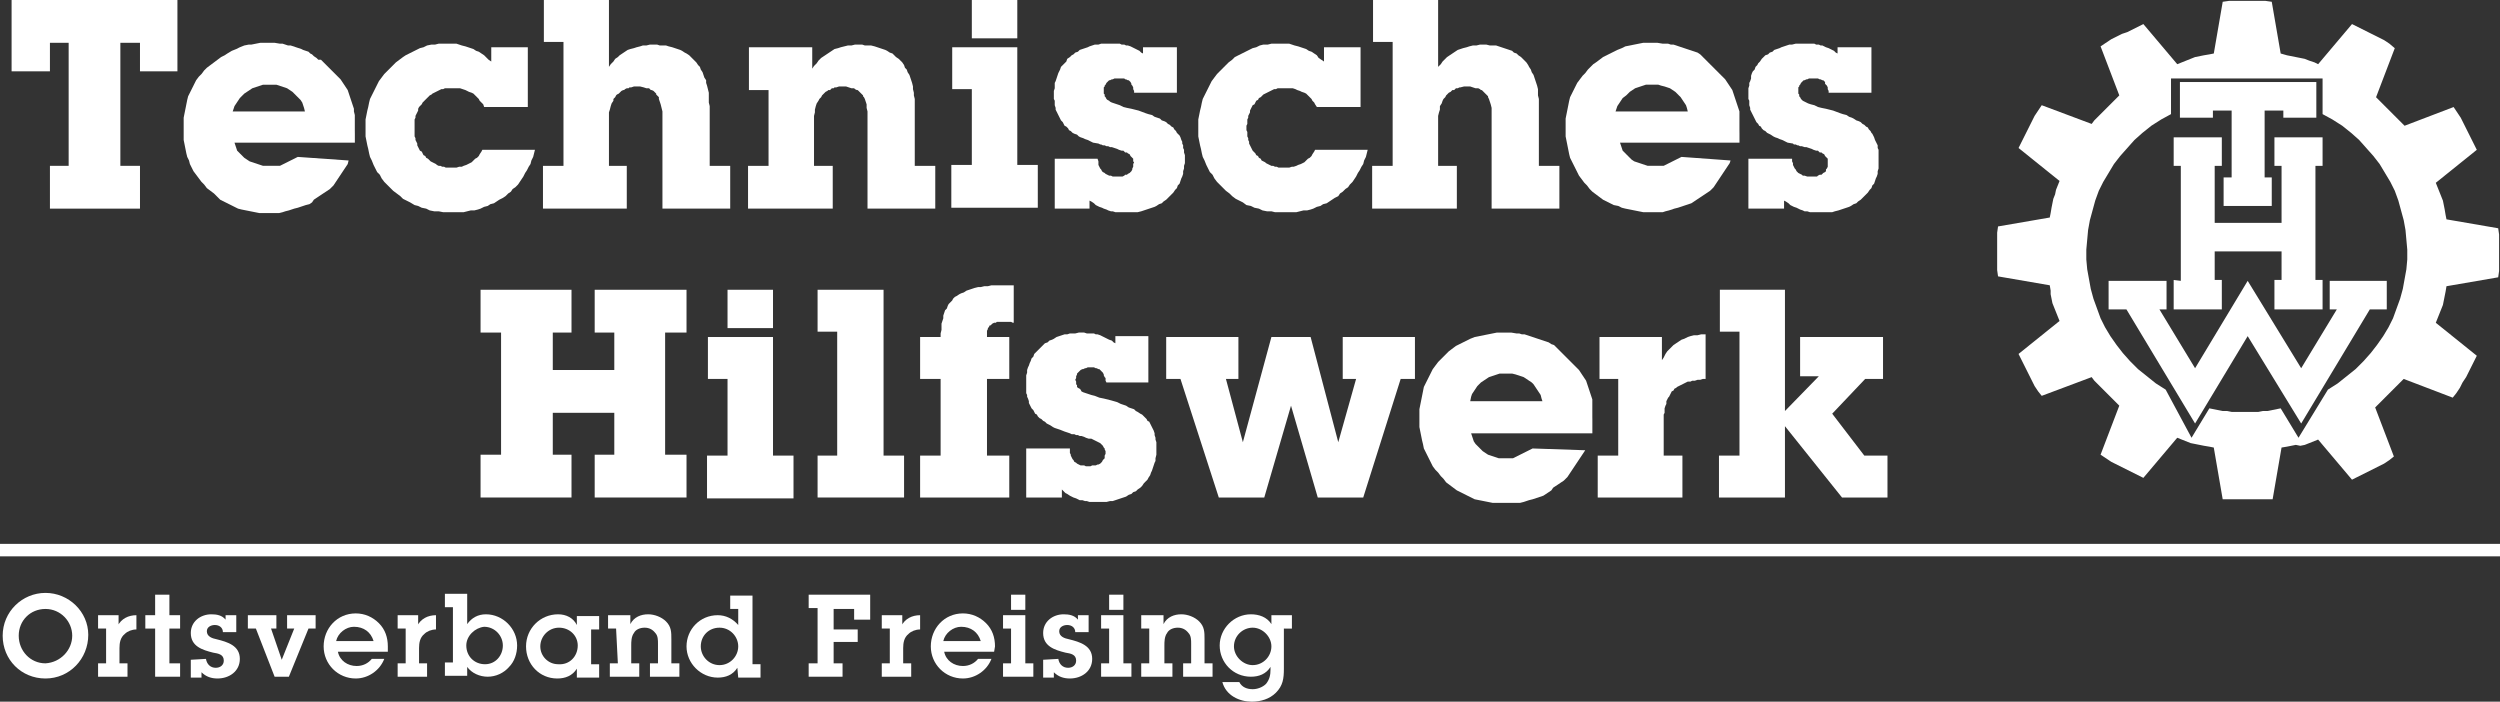 <?xml version="1.0" encoding="utf-8"?>
<!-- Generator: Adobe Illustrator 24.0.3, SVG Export Plug-In . SVG Version: 6.00 Build 0)  -->
<svg version="1.1" id="Ebene_1" xmlns="http://www.w3.org/2000/svg" xmlns:xlink="http://www.w3.org/1999/xlink" x="0px" y="0px"
	 viewBox="0 0 280.4 78.7" style="enable-background:new 0 0 280.4 78.7;" xml:space="preserve">
<rect x="0" y="0" width="280.4" height="78.7" fill="#333333" stroke="none"/>
<style type="text/css">
	.st0{fill:#fff;}
</style>
<polygon class="st0" points="56.2,51 56.2,37.3 53.9,37.3 53.9,32.5 64.1,32.5 64.1,37.3 62,37.3 62,41.5 68.9,41.5 68.9,37.3 
	66.7,37.3 66.7,32.5 77,32.5 77,37.3 74.6,37.3 74.6,51 77,51 77,55.8 66.7,55.8 66.7,51 68.9,51 68.9,46.3 62,46.3 62,51 64.1,51 
	64.1,55.8 53.9,55.8 53.9,51 "/>
<path class="st0" d="M81.6,51.1v-8.6h-2.2v-4.7h7.3v13.3H89v4.8h-9.7v-4.8H81.6z M81.6,32.5h5.1v4.3h-5.1V32.5z"/>
<polygon class="st0" points="93.9,51.1 93.9,37.2 91.7,37.2 91.7,32.5 99.1,32.5 99.1,51.1 101.4,51.1 101.4,55.8 91.7,55.8 
	91.7,51.1 "/>
<polygon class="st0" points="105.5,42.5 103.2,42.5 103.2,37.8 105.5,37.8 105.5,37.4 105.6,37 105.6,36.7 105.6,36.3 105.7,36 
	105.8,35.7 105.8,35.4 105.9,35.1 106,34.8 106.2,34.6 106.3,34.3 106.4,34.1 106.6,33.9 106.8,33.7 106.9,33.5 107.1,33.3 
	107.3,33.2 107.6,33 107.8,32.9 108.1,32.8 108.4,32.6 108.7,32.5 109,32.4 109.3,32.3 109.7,32.2 110,32.2 110.4,32.1 110.8,32.1 
	111.2,32 111.7,32 112.1,32 112.6,32 113.7,32 113.7,36.2 113.7,36.2 113.7,36.2 113.7,36.2 113.6,36.2 113.6,36.2 113.4,36.1 
	113.2,36.1 113.1,36.1 113,36.1 112.8,36.1 112.7,36.1 112.6,36.1 112.5,36.1 112.3,36.1 112.1,36.1 111.8,36.1 111.7,36.2 
	111.5,36.2 111.3,36.3 111.2,36.4 111.1,36.5 111,36.5 110.9,36.7 110.8,36.8 110.8,36.9 110.7,37.1 110.7,37.3 110.7,37.5 
	110.7,37.7 110.7,37.8 113.2,37.8 113.2,42.5 110.7,42.5 110.7,51.1 113.2,51.1 113.2,55.8 103.2,55.8 103.2,51.1 105.5,51.1 "/>
<polygon class="st0" points="115.1,50.3 120,50.3 120,50.5 120,50.8 120.1,51 120.1,51.1 120.2,51.3 120.3,51.5 120.4,51.6 
	120.5,51.8 120.7,51.9 120.8,52 121,52.1 121.2,52.2 121.4,52.2 121.6,52.2 121.8,52.3 122.1,52.3 122.3,52.3 122.5,52.2 
	122.7,52.2 122.9,52.2 123.1,52.1 123.2,52.1 123.4,52 123.5,51.9 123.6,51.8 123.7,51.6 123.8,51.5 123.9,51.4 123.9,51.2 
	123.9,51.1 124,50.9 124,50.7 124,50.6 123.9,50.4 123.9,50.3 123.8,50.2 123.7,50 123.6,49.9 123.5,49.8 123.4,49.7 123.2,49.6 
	123,49.5 122.8,49.4 122.6,49.3 122.4,49.2 122.1,49.2 121.8,49.1 121.6,49 121.3,48.9 121.1,48.9 120.9,48.8 120.7,48.8 
	120.5,48.7 120.3,48.7 120.2,48.7 120,48.6 119.4,48.4 118.9,48.2 118.6,48.1 118.3,48 118.1,47.9 117.8,47.7 117.6,47.6 
	117.4,47.5 117.2,47.3 117,47.2 116.8,47 116.6,46.9 116.4,46.7 116.3,46.5 116.1,46.4 116,46.2 115.9,46 115.7,45.8 115.6,45.6 
	115.5,45.4 115.4,45.2 115.4,45 115.3,44.7 115.2,44.5 115.2,44.3 115.1,44.1 115.1,43.8 115.1,43.5 115.1,43.3 115.1,43 
	115.1,42.7 115.1,42.4 115.1,42.1 115.2,41.8 115.2,41.5 115.3,41.2 115.4,41 115.5,40.7 115.6,40.5 115.7,40.2 115.9,40 116,39.7 
	116.2,39.5 116.4,39.3 116.6,39.1 116.8,38.9 117,38.7 117.2,38.5 117.5,38.4 117.7,38.2 118,38.1 118.2,38 118.5,37.8 118.8,37.7 
	119.1,37.6 119.4,37.5 119.7,37.5 120,37.4 120.3,37.4 120.6,37.4 121,37.3 121.3,37.3 121.6,37.3 121.9,37.4 122.1,37.4 
	122.4,37.4 122.7,37.4 122.9,37.5 123.1,37.5 123.4,37.6 123.6,37.7 123.8,37.8 124,37.9 124.2,38 124.4,38.1 124.7,38.2 
	124.9,38.4 125.1,38.5 125.1,37.7 128.8,37.7 128.8,42.9 124.1,42.9 124,42.7 124,42.4 123.9,42.3 123.8,42.1 123.8,42 123.7,41.8 
	123.6,41.7 123.5,41.6 123.4,41.5 123.3,41.4 123.2,41.4 123,41.3 122.9,41.3 122.7,41.2 122.6,41.2 122.4,41.2 122.2,41.2 
	122,41.2 121.8,41.3 121.7,41.3 121.5,41.4 121.4,41.4 121.2,41.5 121.1,41.6 121,41.7 120.9,41.8 120.8,41.9 120.8,42 120.7,42.2 
	120.7,42.3 120.7,42.4 120.6,42.6 120.7,42.8 120.7,42.9 120.7,43.1 120.8,43.2 120.8,43.4 120.9,43.5 121.1,43.6 121.2,43.7 
	121.3,43.9 121.5,44 121.8,44.1 122.1,44.2 122.4,44.3 122.8,44.4 123.3,44.6 123.8,44.7 124.6,44.9 125.3,45.1 125.7,45.3 
	126,45.4 126.3,45.5 126.6,45.7 126.9,45.8 127.2,45.9 127.4,46.1 127.6,46.2 127.9,46.4 128.1,46.5 128.3,46.7 128.4,46.8 
	128.6,47 128.7,47.2 128.9,47.3 129,47.5 129.1,47.7 129.2,47.9 129.3,48.1 129.4,48.3 129.5,48.6 129.5,48.8 129.6,49.1 
	129.6,49.3 129.7,49.6 129.7,49.8 129.7,50.1 129.7,50.4 129.7,50.7 129.7,51 129.6,51.4 129.6,51.7 129.5,51.9 129.4,52.2 
	129.3,52.5 129.2,52.8 129.1,53 129,53.3 128.8,53.6 128.7,53.8 128.5,54 128.3,54.2 128.1,54.5 127.9,54.7 127.6,54.9 127.4,55.1 
	127.1,55.2 126.9,55.4 126.6,55.5 126.3,55.7 126,55.8 125.7,55.9 125.4,56 125.1,56.1 124.8,56.2 124.5,56.2 124.1,56.3 
	123.8,56.3 123.4,56.3 123.1,56.3 122.8,56.3 122.5,56.3 122.2,56.3 121.9,56.2 121.7,56.2 121.4,56.1 121.1,56.1 120.9,56 
	120.7,55.9 120.4,55.8 120.2,55.7 120,55.6 119.7,55.4 119.5,55.3 119.3,55.1 119.1,54.9 119.1,55.8 115.1,55.8 "/>
<polygon class="st0" points="141.8,55.8 136.7,55.8 132.4,42.5 130.8,42.5 130.8,37.8 138.9,37.8 138.9,42.5 137.5,42.5 139.4,49.6 
	142.6,37.8 147,37.8 150.1,49.6 152.1,42.5 150.6,42.5 150.6,37.8 158.7,37.8 158.7,42.5 157.1,42.5 152.9,55.8 147.8,55.8 
	144.8,45.5 "/>
<path class="st0" d="M164.9,45h8.1l-0.1-0.3l-0.1-0.4l-0.2-0.3l-0.2-0.3l-0.2-0.3l-0.2-0.3l-0.2-0.2l-0.3-0.2l-0.3-0.2l-0.3-0.2
	l-0.3-0.1l-0.3-0.1l-0.3-0.1l-0.4-0.1l-0.4,0l-0.4,0l-0.3,0l-0.3,0l-0.3,0.1l-0.3,0.1l-0.3,0.1l-0.3,0.1l-0.3,0.2l-0.3,0.2l-0.3,0.2
	l-0.2,0.2l-0.2,0.2l-0.2,0.3l-0.2,0.3l-0.2,0.3l-0.1,0.3L164.9,45z M177.8,50.5l-0.2,0.3l-0.2,0.3l-0.2,0.3l-0.2,0.3l-0.2,0.3
	l-0.2,0.3l-0.2,0.3l-0.2,0.3l-0.2,0.3l-0.2,0.3l-0.2,0.2l-0.2,0.2l-0.3,0.2l-0.3,0.2l-0.3,0.2l-0.3,0.2L174,55l-0.3,0.2l-0.3,0.2
	l-0.3,0.2l-0.3,0.1l-0.3,0.1l-0.3,0.1l-0.3,0.1l-0.4,0.1l-0.3,0.1l-0.3,0.1l-0.4,0.1l-0.4,0l-0.4,0l-0.4,0h-0.4l-0.5,0l-0.5,0
	l-0.5,0l-0.5-0.1l-0.5-0.1l-0.5-0.1l-0.5-0.1l-0.4-0.2l-0.4-0.2l-0.4-0.2l-0.4-0.2l-0.4-0.2l-0.4-0.3l-0.4-0.3l-0.4-0.3l-0.3-0.4
	l-0.3-0.3l-0.3-0.4l-0.3-0.3l-0.3-0.4l-0.2-0.4l-0.2-0.4l-0.2-0.4l-0.2-0.4l-0.2-0.4l-0.1-0.5l-0.1-0.4l-0.1-0.5l-0.1-0.5l-0.1-0.5
	l0-0.5l0-0.5l0-0.5l0-0.5l0.1-0.5l0.1-0.5l0.1-0.5l0.1-0.5l0.1-0.5l0.2-0.4l0.2-0.4l0.2-0.4l0.2-0.4l0.2-0.4l0.3-0.4l0.3-0.4
	l0.3-0.3l0.3-0.3l0.3-0.3l0.3-0.3l0.4-0.3l0.4-0.3l0.4-0.2l0.4-0.2l0.4-0.2l0.4-0.2l0.5-0.2l0.5-0.1l0.5-0.1l0.5-0.1l0.5-0.1
	l0.5-0.1l0.5,0l0.5,0l0.6,0l0.6,0.1l0.3,0l0.3,0.1l0.3,0l0.3,0.1l0.3,0.1l0.3,0.1l0.3,0.1l0.3,0.1l0.3,0.1l0.3,0.1l0.3,0.1l0.3,0.1
	l0.3,0.2l0.3,0.1l0.2,0.2l0.2,0.2l0.2,0.2l0.2,0.2l0.2,0.2l0.2,0.2l0.2,0.2l0.2,0.2l0.2,0.2l0.2,0.2l0.2,0.2l0.2,0.2l0.2,0.2
	l0.2,0.2l0.2,0.3l0.2,0.3l0.2,0.3l0.2,0.3l0.1,0.3l0.1,0.3l0.1,0.3l0.1,0.3l0.1,0.3l0.1,0.3l0.1,0.3l0,0.4l0,0.3l0,0.4l0,0.4v0.4
	v0.1V47v0.1v0.1l0,0.1v0.1v0.1l0,0.1l0,0.1V48l0,0.1l0,0.1l0,0.1l0,0.1l0,0.1l0,0.1H165l0.1,0.3l0.1,0.3l0.1,0.3l0.2,0.3l0.2,0.2
	l0.2,0.2l0.2,0.2l0.2,0.2l0.3,0.2l0.3,0.2l0.3,0.1l0.3,0.1l0.3,0.1l0.3,0.1l0.3,0h0.3h0.2h0.2l0.2,0l0.2,0l0.2,0l0.2-0.1l0.2-0.1
	l0.2-0.1l0.2-0.1l0.2-0.1l0.2-0.1l0.2-0.1l0.2-0.1l0.2-0.1l0.2-0.1l0.2-0.1L177.8,50.5L177.8,50.5z"/>
<polygon class="st0" points="181.5,51.1 181.5,42.5 179.4,42.5 179.4,37.8 186.4,37.8 186.4,40.4 186.6,40.1 186.8,39.7 187,39.4 
	187.2,39.2 187.5,38.9 187.7,38.7 188,38.5 188.3,38.3 188.6,38.1 188.9,38 189.3,37.8 189.6,37.7 190,37.6 190.4,37.6 190.8,37.5 
	191.3,37.5 191.3,42.5 191,42.5 190.7,42.6 190.4,42.6 190.1,42.7 189.8,42.7 189.6,42.8 189.3,42.8 189.1,42.9 188.9,43 
	188.7,43.1 188.5,43.2 188.3,43.3 188.1,43.4 188,43.5 187.8,43.6 187.7,43.8 187.5,43.9 187.4,44.1 187.3,44.3 187.2,44.5 
	187.1,44.6 187,44.8 186.9,45 186.9,45.3 186.8,45.5 186.7,45.8 186.7,46 186.7,46.3 186.6,46.5 186.6,46.8 186.6,47.1 186.6,47.4 
	186.6,51.1 188.7,51.1 188.7,55.8 179.2,55.8 179.2,51.1 "/>
<polygon class="st0" points="195.1,51.1 195.1,37.2 192.9,37.2 192.9,32.5 200.2,32.5 200.2,46.1 204,42.2 201.9,42.2 201.9,37.8 
	211.2,37.8 211.2,42.5 209.2,42.5 205.5,46.4 209.1,51.1 211.7,51.1 211.7,55.8 206.6,55.8 200.2,47.8 200.2,55.8 192.8,55.8 
	192.8,51.1 "/>
<polygon class="st0" points="1.3,0 1.3,8 5.6,8 5.6,4.8 7.7,4.8 7.7,18.6 5.6,18.6 5.6,23.4 15.7,23.4 15.7,18.6 13.5,18.6 
	13.5,4.8 15.7,4.8 15.7,8 19.9,8 19.9,0 "/>
<path class="st0" d="M26.1,12.5h8.1l-0.1-0.4L34,11.8l-0.1-0.3l-0.2-0.3L33.5,11l-0.2-0.2L33,10.5l-0.2-0.2l-0.3-0.2l-0.3-0.2
	l-0.3-0.1l-0.3-0.1l-0.3-0.1l-0.3-0.1l-0.4,0l-0.4,0l-0.4,0l-0.3,0l-0.3,0.1l-0.3,0.1l-0.3,0.1l-0.3,0.1l-0.3,0.2l-0.3,0.2l-0.3,0.2
	l-0.2,0.2L26.9,11l-0.2,0.3l-0.2,0.3l-0.2,0.3l-0.1,0.3L26.1,12.5z M39.1,18L39,18.4l-0.2,0.3L38.6,19l-0.2,0.3l-0.2,0.3l-0.2,0.3
	l-0.2,0.3l-0.2,0.3l-0.2,0.3L37.2,21l-0.2,0.2l-0.3,0.2l-0.3,0.2l-0.3,0.2l-0.3,0.2l-0.3,0.2l-0.3,0.2L35,22.7l-0.3,0.2L34.3,23
	L34,23.1l-0.3,0.1l-0.3,0.1L33,23.4l-0.3,0.1l-0.3,0.1L32,23.7l-0.3,0.1l-0.4,0.1l-0.4,0l-0.4,0l-0.4,0l-0.5,0l-0.5,0l-0.5-0.1
	l-0.5-0.1l-0.5-0.1l-0.5-0.1l-0.4-0.1l-0.4-0.2L25.9,23l-0.4-0.2l-0.4-0.2l-0.4-0.2L24.3,22L24,21.7l-0.4-0.3l-0.4-0.3l-0.3-0.4
	l-0.3-0.3L22.3,20L22,19.6l-0.3-0.4l-0.2-0.4l-0.2-0.4L21.2,18L21,17.6l-0.1-0.4l-0.1-0.5l-0.1-0.5l-0.1-0.5l0-0.5l0-0.5v-0.5v-0.5
	l0-0.5l0.1-0.5l0.1-0.5l0.1-0.5l0.1-0.5l0.1-0.4l0.2-0.4l0.2-0.4l0.2-0.4l0.2-0.4L22,9l0.3-0.4l0.3-0.3l0.3-0.4l0.3-0.3l0.4-0.3
	L24,7l0.4-0.3l0.4-0.3l0.4-0.2L25.5,6L26,5.7l0.5-0.2l0.4-0.2l0.5-0.2l0.5-0.1L28.2,5l0.5-0.1l0.5-0.1l0.5,0l0.5,0l0.6,0l0.6,0.1
	l0.3,0L32,5l0.3,0.1l0.3,0l0.3,0.1l0.3,0.1l0.3,0.1l0.3,0.1L34,5.6l0.3,0.1l0.3,0.1L34.8,6L35,6.1l0.2,0.2l0.3,0.2l0.2,0.2L36,6.7
	l0.2,0.2l0.2,0.2l0.2,0.2l0.2,0.2l0.2,0.2l0.2,0.2l0.2,0.2l0.2,0.2l0.2,0.2l0.2,0.2l0.2,0.2l0.2,0.3l0.2,0.3l0.2,0.3l0.2,0.3
	l0.1,0.3l0.1,0.3l0.1,0.3l0.1,0.3l0.1,0.3l0.1,0.3l0.1,0.3l0,0.3l0.1,0.4l0,0.4l0,0.4l0,0.4v0.1v0.1l0,0.1v0.1v0.1V15l0,0.1v0.1
	l0,0.1l0,0.1l0,0.1v0.1l0,0.1l0,0.1l0,0.1l0,0.1H26.3l0.1,0.3l0.1,0.3l0.1,0.3l0.2,0.2l0.2,0.2l0.2,0.2l0.2,0.2l0.3,0.2l0.3,0.2
	l0.3,0.1l0.3,0.1l0.3,0.1l0.3,0.1l0.3,0.1l0.4,0l0.3,0h0.2l0.2,0l0.2,0l0.2,0l0.2,0l0.2,0l0.2-0.1l0.2-0.1l0.2-0.1l0.2-0.1l0.2-0.1
	l0.2-0.1l0.2-0.1l0.2-0.1l0.2-0.1l0.2-0.1L39.1,18L39.1,18z"/>
<polygon class="st0" points="60,16.8 59.9,17.2 59.8,17.6 59.6,18 59.5,18.4 59.3,18.7 59.1,19.1 58.9,19.4 58.7,19.8 58.5,20.1 
	58.3,20.4 58.1,20.7 57.8,21 57.5,21.2 57.3,21.5 57,21.7 56.7,22 56.4,22.2 56,22.4 55.7,22.6 55.4,22.8 55,22.9 54.7,23.1 
	54.3,23.2 53.9,23.4 53.6,23.5 53.2,23.6 52.8,23.6 52.4,23.7 52,23.8 51.5,23.8 51.1,23.8 50.7,23.8 50.2,23.8 49.7,23.8 
	49.2,23.7 48.7,23.7 48.2,23.6 47.8,23.4 47.3,23.3 46.9,23.1 46.5,23 46,22.7 45.6,22.5 45.2,22.3 44.9,22 44.5,21.7 44.1,21.4 
	43.8,21.1 43.4,20.7 43.1,20.4 42.8,20 42.6,19.6 42.3,19.3 42.1,18.9 41.9,18.5 41.7,18 41.5,17.6 41.4,17.2 41.3,16.7 41.2,16.3 
	41.1,15.8 41,15.3 41,14.8 41,14.3 41,13.9 41,13.4 41.1,12.9 41.2,12.4 41.3,12 41.4,11.5 41.5,11.1 41.7,10.7 41.9,10.3 42.1,9.9 
	42.3,9.5 42.5,9.1 42.8,8.7 43.1,8.3 43.4,8 43.8,7.6 44.1,7.3 44.4,7 44.8,6.7 45.2,6.4 45.5,6.2 45.9,6 46.3,5.8 46.7,5.6 
	47.1,5.4 47.5,5.3 47.9,5.1 48.4,5 48.8,5 49.2,4.9 49.7,4.9 50.1,4.9 50.5,4.9 50.8,4.9 51.2,4.9 51.5,5 51.8,5.1 52.2,5.2 
	52.5,5.3 52.8,5.4 53.1,5.5 53.4,5.7 53.7,5.8 54,6 54.3,6.2 54.6,6.5 54.8,6.7 55.1,6.9 55.1,5.3 59.2,5.3 59.2,12 54.3,12 
	54.2,11.7 54,11.5 53.8,11.3 53.7,11.1 53.5,10.9 53.3,10.7 53.1,10.5 52.9,10.4 52.6,10.3 52.4,10.2 52.2,10.1 51.9,10 51.6,9.9 
	51.4,9.9 51.1,9.9 50.8,9.9 50.6,9.9 50.3,9.9 50.1,9.9 49.9,9.9 49.7,10 49.5,10 49.3,10.1 49.1,10.2 48.9,10.3 48.7,10.4 
	48.5,10.5 48.4,10.6 48.2,10.7 48,10.9 47.9,11 47.7,11.2 47.6,11.3 47.4,11.5 47.3,11.7 47.2,11.8 47,12 46.9,12.2 46.9,12.4 
	46.8,12.6 46.7,12.8 46.6,13 46.6,13.2 46.5,13.4 46.5,13.7 46.5,13.9 46.5,14.1 46.5,14.3 46.5,14.6 46.5,14.8 46.5,15 46.5,15.3 
	46.6,15.5 46.6,15.7 46.7,15.9 46.8,16.1 46.8,16.3 46.9,16.5 47,16.7 47.1,16.9 47.3,17 47.4,17.2 47.5,17.4 47.7,17.5 47.8,17.7 
	48,17.8 48.2,18 48.3,18.1 48.5,18.2 48.7,18.3 48.9,18.4 49,18.5 49.2,18.6 49.4,18.6 49.6,18.7 49.8,18.7 50,18.8 50.3,18.8 
	50.5,18.8 50.7,18.8 51,18.8 51.2,18.8 51.5,18.7 51.8,18.7 52,18.6 52.3,18.5 52.5,18.4 52.7,18.3 52.9,18.2 53.1,18 53.3,17.8 
	53.5,17.7 53.7,17.5 53.8,17.3 54,17 54.1,16.8 "/>
<polygon class="st0" points="61,0 61,4.7 63.2,4.7 63.2,18.6 60.9,18.6 60.9,23.4 70.3,23.4 70.3,18.6 68.3,18.6 68.3,13.5 68.3,13 
	68.3,12.6 68.4,12.3 68.5,11.9 68.6,11.6 68.8,11.3 68.8,11.1 68.9,11 69,10.9 69.1,10.7 69.2,10.6 69.4,10.5 69.5,10.4 69.6,10.3 
	69.7,10.2 69.9,10.1 70,10.1 70.1,10 70.3,9.9 70.5,9.9 70.6,9.8 70.8,9.8 71.1,9.7 71.5,9.7 71.8,9.7 72.2,9.8 72.5,9.9 72.8,9.9 
	72.9,10 73,10.1 73.1,10.1 73.3,10.2 73.4,10.3 73.5,10.4 73.6,10.5 73.6,10.6 73.7,10.7 73.8,10.8 73.9,10.9 73.9,11.1 74,11.4 
	74.1,11.7 74.2,12.1 74.3,12.5 74.3,13 74.3,13.5 74.3,23.4 81.9,23.4 81.9,18.6 79.6,18.6 79.6,11.9 79.5,11.5 79.5,11.1 
	79.5,10.7 79.5,10.4 79.4,10 79.3,9.6 79.2,9.3 79.2,9 79,8.7 78.9,8.4 78.8,8.1 78.6,7.8 78.5,7.5 78.3,7.3 78.1,7 77.9,6.8 
	77.7,6.6 77.5,6.4 77.3,6.2 77,6 76.8,5.9 76.5,5.7 76.3,5.6 76,5.5 75.7,5.4 75.4,5.3 75,5.2 74.7,5.1 74.4,5.1 74,5.1 73.7,5 
	73.3,5 72.9,5 72.5,5.1 72.1,5.1 71.8,5.2 71.4,5.3 71.1,5.4 70.7,5.5 70.4,5.6 70.1,5.8 69.8,6 69.5,6.2 69.3,6.4 69,6.6 68.8,6.9 
	68.5,7.2 68.3,7.5 68.3,0 "/>
<polygon class="st0" points="86.2,18.6 86.2,10.1 84,10.1 84,5.3 91.1,5.3 91.1,7.7 91.3,7.4 91.6,7.1 91.8,6.8 92.1,6.5 92.4,6.3 
	92.7,6.1 93,5.9 93.3,5.7 93.6,5.5 94,5.4 94.3,5.3 94.7,5.2 95.1,5.1 95.5,5.1 95.9,5 96.3,5 96.7,5 97,5.1 97.4,5.1 97.7,5.1 
	98.1,5.2 98.4,5.3 98.7,5.4 99,5.5 99.3,5.6 99.5,5.7 99.8,5.9 100.1,6 100.3,6.2 100.5,6.4 100.8,6.6 101,6.8 101.2,7 101.4,7.3 
	101.5,7.6 101.7,7.8 101.8,8.1 102,8.4 102.1,8.7 102.2,9 102.3,9.3 102.4,9.7 102.4,10 102.5,10.4 102.5,10.7 102.6,11.1 
	102.6,11.5 102.6,11.9 102.6,18.6 104.9,18.6 104.9,23.4 97.3,23.4 97.3,13.5 97.3,13 97.3,12.5 97.2,12.1 97.2,11.7 97.1,11.4 
	97,11.1 96.9,10.9 96.8,10.8 96.8,10.7 96.7,10.6 96.6,10.5 96.5,10.4 96.4,10.3 96.3,10.2 96.2,10.1 96.1,10.1 95.9,10 95.8,9.9 
	95.5,9.9 95.2,9.8 94.9,9.7 94.5,9.7 94.1,9.7 93.8,9.8 93.6,9.8 93.5,9.9 93.3,9.9 93.2,10 93.1,10.1 92.9,10.1 92.8,10.2 
	92.6,10.3 92.5,10.4 92.4,10.5 92.3,10.6 92.2,10.7 92.1,10.9 92,11 91.9,11.1 91.8,11.3 91.6,11.6 91.5,11.9 91.4,12.3 91.4,12.6 
	91.3,13 91.3,13.5 91.3,18.6 93.4,18.6 93.4,23.4 83.9,23.4 83.9,18.6 "/>
<path class="st0" d="M106.8,5.3v4.7h2.2v8.5v0h-2.3v4.8h9.7v-4.8h-2.3V5.3H106.8z M109,4.3h5.1V0H109V4.3z"/>
<polygon class="st0" points="118.3,17.8 123.1,17.8 123.2,18.1 123.2,18.3 123.2,18.5 123.3,18.7 123.4,18.9 123.5,19 123.6,19.2 
	123.7,19.3 123.9,19.4 124,19.5 124.2,19.6 124.4,19.7 124.6,19.7 124.8,19.8 125,19.8 125.2,19.8 125.5,19.8 125.7,19.8 
	125.9,19.8 126.1,19.7 126.2,19.6 126.4,19.6 126.5,19.5 126.7,19.4 126.8,19.3 126.9,19.2 127,19 127,18.9 127.1,18.7 127.1,18.6 
	127.1,18.4 127.2,18.2 127.1,18.1 127.1,18 127.1,17.8 127,17.7 126.9,17.6 126.8,17.5 126.7,17.3 126.5,17.2 126.4,17.1 
	126.2,17.1 126,16.9 125.8,16.9 125.5,16.8 125.3,16.7 125,16.6 124.7,16.5 124.5,16.5 124.3,16.4 124.1,16.4 123.9,16.3 
	123.7,16.3 123.5,16.2 123.4,16.2 123.2,16.1 122.6,16 122,15.7 121.7,15.6 121.5,15.5 121.2,15.4 121,15.3 120.8,15.1 120.5,15 
	120.3,14.9 120.1,14.7 119.9,14.6 119.8,14.4 119.6,14.2 119.4,14.1 119.3,13.9 119.2,13.7 119,13.5 118.9,13.3 118.8,13.1 
	118.7,12.9 118.6,12.7 118.5,12.5 118.4,12.3 118.4,12.1 118.3,11.8 118.3,11.6 118.3,11.3 118.2,11.1 118.2,10.8 118.2,10.5 
	118.2,10.2 118.3,9.9 118.3,9.6 118.3,9.3 118.4,9.1 118.5,8.8 118.6,8.5 118.7,8.2 118.8,8 118.9,7.8 119,7.5 119.2,7.3 119.4,7.1 
	119.6,6.9 119.7,6.6 120,6.4 120.2,6.2 120.4,6.1 120.6,5.9 120.9,5.8 121.1,5.6 121.4,5.5 121.7,5.4 122,5.3 122.2,5.2 122.5,5.1 
	122.8,5 123.2,5 123.5,4.9 123.8,4.9 124.2,4.9 124.5,4.9 124.8,4.9 125.1,4.9 125.3,4.9 125.6,4.9 125.8,5 126.1,5 126.3,5.1 
	126.5,5.1 126.8,5.2 127,5.3 127.2,5.4 127.4,5.5 127.6,5.6 127.8,5.7 128,5.9 128.2,6 128.2,5.3 132,5.3 132,10.4 127.2,10.4 
	127.2,10.2 127.1,10 127.1,9.8 127,9.6 126.9,9.5 126.9,9.4 126.8,9.2 126.7,9.1 126.6,9 126.5,9 126.3,8.9 126.2,8.9 126.1,8.8 
	125.9,8.8 125.7,8.8 125.5,8.8 125.4,8.8 125.2,8.8 125,8.8 124.8,8.9 124.7,8.9 124.5,9 124.4,9 124.3,9.1 124.2,9.2 124.1,9.3 
	124,9.5 123.9,9.6 123.9,9.7 123.8,9.8 123.8,10 123.8,10.1 123.8,10.3 123.8,10.5 123.9,10.6 123.9,10.8 124,10.9 124.1,11.1 
	124.2,11.2 124.4,11.3 124.5,11.4 124.7,11.5 125,11.6 125.3,11.7 125.6,11.8 126,12 126.4,12.1 126.9,12.2 127.7,12.4 128.5,12.7 
	128.8,12.8 129.2,12.9 129.5,13.1 129.8,13.2 130.1,13.3 130.3,13.5 130.6,13.6 130.8,13.7 131,13.9 131.2,14 131.4,14.2 
	131.6,14.3 131.7,14.5 131.9,14.7 132,14.9 132.1,15 132.3,15.2 132.4,15.4 132.5,15.7 132.6,15.9 132.6,16.1 132.7,16.3 
	132.7,16.6 132.8,16.8 132.8,17.1 132.9,17.4 132.9,17.6 132.9,17.9 132.9,18.3 132.8,18.6 132.8,18.9 132.7,19.2 132.7,19.5 
	132.6,19.8 132.5,20 132.4,20.3 132.3,20.6 132.1,20.8 132,21.1 131.8,21.3 131.6,21.6 131.4,21.8 131.2,22 131,22.2 130.8,22.4 
	130.5,22.6 130.3,22.8 130,22.9 129.7,23.1 129.5,23.2 129.2,23.3 128.9,23.4 128.6,23.5 128.3,23.6 128,23.7 127.6,23.8 
	127.3,23.8 126.9,23.8 126.6,23.8 126.2,23.8 125.9,23.8 125.7,23.8 125.4,23.8 125.1,23.8 124.8,23.7 124.6,23.7 124.3,23.6 
	124.1,23.5 123.8,23.4 123.6,23.3 123.3,23.2 123.1,23.1 122.9,23 122.7,22.8 122.4,22.6 122.2,22.5 122.2,23.4 118.3,23.4 "/>
<polygon class="st0" points="153.4,16.8 153.3,17.2 153.2,17.6 153,18 152.9,18.4 152.7,18.7 152.5,19.1 152.3,19.4 152.1,19.8 
	151.9,20.1 151.7,20.4 151.4,20.7 151.2,21 150.9,21.2 150.6,21.5 150.3,21.7 150.1,22 149.7,22.2 149.4,22.4 149.1,22.6 
	148.8,22.8 148.4,22.9 148.1,23.1 147.7,23.2 147.3,23.4 147,23.5 146.6,23.6 146.2,23.6 145.8,23.7 145.4,23.8 144.9,23.8 
	144.5,23.8 144.1,23.8 143.6,23.8 143,23.8 142.6,23.7 142.1,23.7 141.6,23.6 141.2,23.4 140.7,23.3 140.3,23.1 139.8,23 
	139.4,22.7 139,22.5 138.6,22.3 138.2,22 137.9,21.7 137.5,21.4 137.2,21.1 136.8,20.7 136.5,20.4 136.2,20 136,19.6 135.7,19.3 
	135.5,18.9 135.3,18.5 135.1,18 134.9,17.6 134.8,17.2 134.7,16.7 134.6,16.3 134.5,15.8 134.4,15.3 134.4,14.8 134.4,14.3 
	134.4,13.9 134.4,13.4 134.5,12.9 134.6,12.4 134.7,12 134.8,11.5 134.9,11.1 135.1,10.7 135.3,10.3 135.5,9.9 135.7,9.5 135.9,9.1 
	136.2,8.7 136.5,8.3 136.8,8 137.2,7.6 137.5,7.3 137.8,7 138.2,6.7 138.5,6.4 138.9,6.2 139.3,6 139.7,5.8 140.1,5.6 140.5,5.4 
	140.9,5.3 141.3,5.1 141.7,5 142.2,5 142.6,4.9 143,4.9 143.5,4.9 143.9,4.9 144.2,4.9 144.6,4.9 144.9,5 145.2,5.1 145.6,5.2 
	145.9,5.3 146.2,5.4 146.5,5.5 146.8,5.7 147.1,5.8 147.4,6 147.7,6.2 147.9,6.5 148.2,6.7 148.5,6.9 148.5,5.3 152.6,5.3 152.6,12 
	147.7,12 147.5,11.7 147.4,11.5 147.2,11.3 147.1,11.1 146.9,10.9 146.7,10.7 146.5,10.5 146.3,10.4 146,10.3 145.8,10.2 
	145.5,10.1 145.3,10 145,9.9 144.8,9.9 144.5,9.9 144.2,9.9 144,9.9 143.7,9.9 143.5,9.9 143.3,9.9 143.1,10 142.9,10 142.7,10.1 
	142.5,10.2 142.3,10.3 142.1,10.4 141.9,10.5 141.7,10.6 141.6,10.7 141.4,10.9 141.2,11 141.1,11.2 140.9,11.3 140.8,11.5 
	140.7,11.7 140.5,11.8 140.4,12 140.3,12.2 140.2,12.4 140.2,12.6 140.1,12.8 140,13 140,13.2 139.9,13.4 139.9,13.7 139.9,13.9 
	139.8,14.1 139.8,14.3 139.8,14.6 139.9,14.8 139.9,15 139.9,15.3 140,15.5 140,15.7 140.1,15.9 140.1,16.1 140.2,16.3 140.3,16.5 
	140.4,16.7 140.5,16.9 140.6,17 140.8,17.2 140.9,17.4 141.1,17.5 141.2,17.7 141.4,17.8 141.5,18 141.7,18.1 141.9,18.2 142,18.3 
	142.2,18.4 142.4,18.5 142.6,18.6 142.8,18.6 143,18.7 143.2,18.7 143.4,18.8 143.6,18.8 143.9,18.8 144.1,18.8 144.3,18.8 
	144.6,18.8 144.9,18.7 145.1,18.7 145.4,18.6 145.6,18.5 145.9,18.4 146.1,18.3 146.3,18.2 146.5,18 146.7,17.8 146.9,17.7 
	147.1,17.5 147.2,17.3 147.4,17 147.5,16.8 "/>
<polygon class="st0" points="154,0 154,4.7 156.2,4.7 156.2,18.6 153.9,18.6 153.9,23.4 163.4,23.4 163.4,18.6 161.3,18.6 
	161.3,13.5 161.3,13 161.4,12.6 161.5,12.3 161.5,11.9 161.7,11.6 161.8,11.3 161.9,11.1 162,11 162.1,10.9 162.2,10.7 162.3,10.6 
	162.4,10.5 162.5,10.4 162.7,10.3 162.8,10.2 162.9,10.1 163.1,10.1 163.2,10 163.3,9.9 163.5,9.9 163.7,9.8 163.8,9.8 164.2,9.7 
	164.5,9.7 164.9,9.7 165.2,9.8 165.5,9.9 165.8,9.9 166,10 166.1,10.1 166.2,10.1 166.3,10.2 166.4,10.3 166.5,10.4 166.6,10.5 
	166.7,10.6 166.8,10.7 166.9,10.8 166.9,10.9 167,11.1 167.1,11.4 167.2,11.7 167.3,12.1 167.3,12.5 167.3,13 167.3,13.5 
	167.3,23.4 174.9,23.4 174.9,18.6 172.6,18.6 172.6,11.9 172.6,11.5 172.6,11.1 172.5,10.7 172.5,10.4 172.5,10 172.4,9.6 
	172.3,9.3 172.2,9 172.1,8.7 172,8.4 171.8,8.1 171.7,7.8 171.5,7.5 171.4,7.3 171.2,7 171,6.8 170.8,6.6 170.6,6.4 170.3,6.2 
	170.1,6 169.8,5.9 169.6,5.7 169.3,5.6 169,5.5 168.7,5.4 168.4,5.3 168.1,5.2 167.8,5.1 167.4,5.1 167.1,5.1 166.7,5 166.4,5 
	166,5 165.6,5.1 165.2,5.1 164.8,5.2 164.5,5.3 164.1,5.4 163.8,5.5 163.5,5.6 163.2,5.8 162.9,6 162.6,6.2 162.3,6.4 162.1,6.6 
	161.8,6.9 161.6,7.2 161.3,7.5 161.3,0 "/>
<path class="st0" d="M181.2,12.5h8.1l-0.1-0.4l-0.1-0.3l-0.2-0.3l-0.2-0.3l-0.2-0.3l-0.2-0.2l-0.2-0.2l-0.2-0.2l-0.3-0.2l-0.3-0.2
	L187,9.8l-0.3-0.1l-0.4-0.1L186,9.5l-0.4,0l-0.4,0l-0.3,0l-0.3,0l-0.3,0.1l-0.3,0.1l-0.3,0.1l-0.3,0.1l-0.3,0.2l-0.3,0.2l-0.2,0.2
	l-0.2,0.2L182,11l-0.2,0.3l-0.2,0.3l-0.2,0.3l-0.1,0.3L181.2,12.5z M194.1,18l-0.1,0.3l-0.2,0.3l-0.2,0.3l-0.2,0.3l-0.2,0.3
	l-0.2,0.3l-0.2,0.3l-0.2,0.3l-0.2,0.3l-0.2,0.3l-0.2,0.2l-0.2,0.2l-0.3,0.2l-0.3,0.2l-0.3,0.2l-0.3,0.2l-0.3,0.2l-0.3,0.2l-0.3,0.2
	l-0.3,0.1l-0.3,0.1l-0.3,0.1l-0.3,0.1l-0.3,0.1l-0.4,0.1l-0.3,0.1l-0.3,0.1l-0.4,0.1l-0.3,0.1l-0.4,0l-0.4,0l-0.4,0l-0.5,0l-0.5,0
	l-0.5-0.1l-0.5-0.1l-0.5-0.1l-0.5-0.1l-0.4-0.1l-0.4-0.2L181,23l-0.4-0.2l-0.4-0.2l-0.4-0.2l-0.4-0.3l-0.4-0.3l-0.4-0.3l-0.3-0.3
	l-0.3-0.4l-0.3-0.3l-0.3-0.4l-0.3-0.4l-0.2-0.4l-0.2-0.4l-0.2-0.4l-0.2-0.4l-0.2-0.4l-0.1-0.4l-0.1-0.5l-0.1-0.5l-0.1-0.5l-0.1-0.5
	l0-0.5l0-0.5l0-0.5l0-0.5l0.1-0.5l0.1-0.5l0.1-0.5l0.1-0.5l0.1-0.4l0.2-0.4l0.2-0.4l0.2-0.4l0.2-0.4l0.3-0.4l0.3-0.4l0.3-0.3
	l0.3-0.4l0.3-0.3l0.3-0.3L179,7l0.4-0.3l0.4-0.3l0.4-0.2l0.4-0.2l0.4-0.2l0.4-0.2l0.5-0.2l0.4-0.2l0.5-0.1l0.5-0.1l0.5-0.1l0.5-0.1
	l0.5,0l0.5,0l0.6,0l0.6,0.1l0.3,0l0.3,0l0.3,0.1l0.3,0l0.3,0.1l0.3,0.1l0.3,0.1l0.3,0.1l0.3,0.1l0.3,0.1l0.3,0.1l0.3,0.1l0.3,0.1
	l0.3,0.2l0.2,0.2l0.2,0.2l0.2,0.2l0.2,0.2l0.2,0.2l0.2,0.2l0.2,0.2l0.2,0.2l0.2,0.2l0.2,0.2l0.2,0.2l0.2,0.2l0.2,0.2l0.2,0.2
	l0.2,0.3l0.2,0.3l0.2,0.3l0.2,0.3l0.1,0.3l0.1,0.3l0.1,0.3l0.1,0.3l0.1,0.3l0.1,0.3l0.1,0.3l0.1,0.3l0,0.4l0,0.4l0,0.4v0.4v0.1v0.1
	v0.1v0.1l0,0.1V15l0,0.1v0.1l0,0.1v0.1l0,0.1l0,0.1l0,0.1l0,0.1l0,0.1l0,0.1h-13.4l0.1,0.3l0.1,0.3l0.1,0.3l0.2,0.2l0.2,0.2l0.2,0.2
	l0.2,0.2l0.2,0.2l0.3,0.2l0.3,0.1l0.3,0.1l0.3,0.1l0.3,0.1l0.3,0.1l0.3,0l0.3,0h0.2l0.2,0l0.2,0l0.2,0l0.2,0l0.2,0l0.2-0.1l0.2-0.1
	l0.2-0.1l0.2-0.1l0.2-0.1l0.2-0.1l0.2-0.1l0.2-0.1l0.2-0.1l0.2-0.1L194.1,18L194.1,18z"/>
<polygon class="st0" points="196.1,17.8 201,17.8 201,18.1 201.1,18.3 201.1,18.5 201.2,18.7 201.3,18.9 201.4,19 201.5,19.2 
	201.6,19.3 201.7,19.4 201.9,19.5 202.1,19.6 202.2,19.7 202.4,19.7 202.7,19.8 202.9,19.8 203.1,19.8 203.3,19.8 203.5,19.8 
	203.8,19.8 203.9,19.7 204.1,19.6 204.3,19.6 204.4,19.5 204.5,19.4 204.7,19.3 204.8,19.2 204.8,19 204.9,18.9 205,18.7 205,18.6 
	205,18.4 205,18.2 205,18.1 205,18 205,17.8 204.9,17.7 204.8,17.6 204.7,17.5 204.6,17.3 204.4,17.2 204.3,17.1 204.1,17.1 
	203.9,16.9 203.7,16.9 203.4,16.8 203.2,16.7 202.9,16.6 202.6,16.5 202.4,16.5 202.1,16.4 201.9,16.4 201.7,16.3 201.6,16.3 
	201.4,16.2 201.2,16.2 201.1,16.1 200.5,16 199.9,15.7 199.6,15.6 199.4,15.5 199.1,15.4 198.9,15.3 198.6,15.1 198.4,15 
	198.2,14.9 198,14.7 197.8,14.6 197.6,14.4 197.5,14.2 197.3,14.1 197.2,13.9 197,13.7 196.9,13.5 196.8,13.3 196.7,13.1 
	196.6,12.9 196.5,12.7 196.4,12.5 196.3,12.3 196.3,12.1 196.2,11.8 196.2,11.6 196.2,11.3 196.1,11.1 196.1,10.8 196.1,10.5 
	196.1,10.2 196.1,9.9 196.2,9.6 196.2,9.3 196.3,9.1 196.4,8.8 196.4,8.5 196.5,8.2 196.6,8 196.8,7.8 196.9,7.5 197.1,7.3 
	197.2,7.1 197.4,6.9 197.6,6.6 197.8,6.4 198,6.2 198.3,6.1 198.5,5.9 198.8,5.8 199,5.6 199.3,5.5 199.6,5.4 199.8,5.3 200.1,5.2 
	200.4,5.1 200.7,5 201,5 201.4,4.9 201.7,4.9 202,4.9 202.4,4.9 202.7,4.9 202.9,4.9 203.2,4.9 203.5,4.9 203.7,5 204,5 204.2,5.1 
	204.4,5.1 204.6,5.2 204.8,5.3 205.1,5.4 205.3,5.5 205.5,5.6 205.7,5.7 205.9,5.9 206.1,6 206.1,5.3 209.9,5.3 209.9,10.4 
	205.1,10.4 205.1,10.2 205,10 205,9.8 204.9,9.6 204.8,9.5 204.7,9.4 204.7,9.2 204.6,9.1 204.5,9 204.4,9 204.2,8.9 204.1,8.9 
	203.9,8.8 203.8,8.8 203.6,8.8 203.4,8.8 203.2,8.8 203.1,8.8 202.9,8.8 202.7,8.9 202.6,8.9 202.4,9 202.3,9 202.2,9.1 202.1,9.2 
	202,9.3 201.9,9.5 201.8,9.6 201.8,9.7 201.7,9.8 201.7,10 201.7,10.1 201.7,10.3 201.7,10.5 201.8,10.6 201.8,10.8 201.9,10.9 
	202,11.1 202.1,11.2 202.2,11.3 202.4,11.4 202.6,11.5 202.8,11.6 203.1,11.7 203.5,11.8 203.9,12 204.3,12.1 204.8,12.2 
	205.6,12.4 206.4,12.7 206.7,12.8 207.1,12.9 207.4,13.1 207.7,13.2 207.9,13.3 208.2,13.5 208.5,13.6 208.7,13.7 208.9,13.9 
	209.1,14 209.3,14.2 209.5,14.3 209.6,14.5 209.8,14.7 209.9,14.9 210,15 210.1,15.2 210.2,15.4 210.3,15.7 210.4,15.9 210.5,16.1 
	210.6,16.3 210.6,16.6 210.7,16.8 210.7,17.1 210.7,17.4 210.7,17.6 210.7,17.9 210.7,18.3 210.7,18.6 210.7,18.9 210.6,19.2 
	210.6,19.5 210.5,19.8 210.4,20 210.3,20.3 210.2,20.6 210,20.8 209.9,21.1 209.7,21.3 209.5,21.6 209.3,21.8 209.1,22 208.9,22.2 
	208.7,22.4 208.4,22.6 208.2,22.8 207.9,22.9 207.6,23.1 207.4,23.2 207.1,23.3 206.8,23.4 206.5,23.5 206.2,23.6 205.8,23.7 
	205.5,23.8 205.2,23.8 204.8,23.8 204.5,23.8 204.1,23.8 203.8,23.8 203.5,23.8 203.2,23.8 203,23.8 202.7,23.7 202.4,23.7 
	202.2,23.6 201.9,23.5 201.7,23.4 201.5,23.3 201.2,23.2 201,23.1 200.8,23 200.6,22.8 200.3,22.6 200.1,22.5 200.1,23.4 
	196.1,23.4 "/>
<path class="st0" d="M242.9,43.7l-1.1-0.7l-1-0.8l-1-0.8l-0.9-0.9l-0.8-0.9l-0.7-0.9l-0.7-1l-0.6-1l-0.5-1l-0.4-1.1l-0.4-1.1
	l-0.3-1.1l-0.2-1.1l-0.2-1.1l-0.1-1.1v-1.1l0.1-1.1l0.1-1.1l0.2-1.1l0.3-1.1l0.3-1.1l0.4-1.1l0.5-1l0.6-1l0.6-1l0.7-0.9l0.8-0.9
	l0.8-0.9l0.9-0.8l1-0.8l1.1-0.7l1.1-0.6v-4h17v4l1.1,0.6l1.1,0.7l1,0.8l0.9,0.8l0.8,0.9l0.8,0.9l0.7,0.9l0.6,1l0.6,1l0.5,1l0.4,1.1
	l0.3,1.1l0.3,1.1l0.2,1.1l0.1,1.1l0.1,1.1l0,1.1l-0.1,1.1l-0.2,1.1l-0.2,1.1l-0.3,1.1l-0.4,1.1l-0.4,1.1l-0.5,1l-0.6,1l-0.7,1
	l-0.7,0.9l-0.8,0.9l-0.9,0.9l-1,0.8l-1,0.8l-1.1,0.7l-3.3,5.4l-2-3.3l-0.5,0.1l-0.5,0.1l-0.5,0.1l-0.5,0l-0.5,0.1l-0.5,0l-0.5,0
	h-0.5h-0.5l-0.5,0l-0.5,0l-0.5-0.1l-0.5,0l-0.5-0.1l-0.5-0.1l-0.5-0.1l-2,3.3L242.9,43.7z M252.1,0.1h-0.7l-0.7,0l-0.7,0l-0.7,0.1
	l-1,5.8l-0.5,0.1l-0.6,0.1l-0.5,0.1l-0.5,0.1l-0.5,0.2l-0.5,0.2L244.7,7l-0.5,0.2l-3.8-4.5l-0.6,0.3l-0.6,0.3l-0.6,0.3L238,3.8
	l-0.6,0.3l-0.6,0.3l-0.6,0.4l-0.6,0.4l2.1,5.5l-0.4,0.4l-0.4,0.4l-0.4,0.4l-0.4,0.4l-0.4,0.4l-0.4,0.4l-0.4,0.4l-0.3,0.4l-5.6-2.1
	l-0.4,0.6l-0.4,0.6l-0.3,0.6l-0.3,0.6l-0.3,0.6l-0.3,0.6l-0.3,0.6l-0.3,0.6l4.6,3.7l-0.2,0.5l-0.2,0.5l-0.1,0.5l-0.2,0.5l-0.1,0.5
	l-0.1,0.5l-0.1,0.6l-0.1,0.5l-5.8,1l-0.1,0.7l0,0.7l0,0.7l0,0.7l0,0.7l0,0.7l0,0.7l0.1,0.7l5.8,1l0.1,0.6L230,33l0.1,0.5l0.1,0.5
	l0.2,0.5l0.2,0.5l0.2,0.5l0.2,0.5l-4.6,3.7l0.3,0.6l0.3,0.6l0.3,0.6l0.3,0.6l0.3,0.6l0.3,0.6l0.4,0.6l0.4,0.5l5.6-2.1l0.3,0.4
	l0.4,0.4l0.4,0.4l0.4,0.4l0.4,0.4l0.4,0.4l0.4,0.4l0.4,0.4l-2.1,5.5l0.6,0.4l0.6,0.4l0.6,0.3l0.6,0.3l0.6,0.3l0.6,0.3l0.6,0.3
	l0.6,0.3l3.8-4.5l0.5,0.2l0.5,0.2l0.5,0.2l0.5,0.1l0.5,0.1l0.5,0.1l0.6,0.1l0.5,0.1l1,5.8l0.7,0l0.7,0l0.7,0h0.7h0.7l0.7,0l0.7,0
	l0.7,0l1-5.8l0.6-0.1l0.5-0.1l0.5-0.1L258,50l0.5-0.1l0.5-0.2l0.5-0.2l0.5-0.2l3.8,4.5l0.6-0.3l0.6-0.3l0.6-0.3l0.6-0.3l0.6-0.3
	l0.6-0.3l0.6-0.4l0.5-0.4l-2.1-5.5l0.4-0.4l0.4-0.4l0.4-0.4l0.4-0.4l0.4-0.4l0.4-0.4l0.4-0.4l0.4-0.4l5.5,2.1l0.4-0.5l0.4-0.6
	l0.3-0.6l0.4-0.6l0.3-0.6l0.3-0.6l0.3-0.6l0.3-0.6l-4.6-3.7l0.2-0.5l0.2-0.5l0.2-0.5l0.2-0.5l0.1-0.5l0.1-0.5l0.1-0.5l0.1-0.6l5.8-1
	l0.1-0.7l0-0.7l0-0.7v-1.3l0-0.7l0-0.7l-0.1-0.7l-5.8-1l-0.1-0.5l-0.1-0.6l-0.1-0.5l-0.1-0.5l-0.2-0.5l-0.2-0.5l-0.2-0.5l-0.2-0.5
	l4.6-3.7l-0.3-0.6l-0.3-0.6l-0.3-0.6l-0.3-0.6l-0.3-0.6l-0.3-0.6l-0.4-0.6l-0.4-0.6l-5.5,2.1l-0.4-0.4l-0.4-0.4l-0.4-0.4l-0.4-0.4
	l-0.4-0.4l-0.4-0.4l-0.4-0.4l-0.4-0.4l2.1-5.5L268,4.9l-0.6-0.4l-0.6-0.3l-0.6-0.3l-0.6-0.3l-0.6-0.3l-0.6-0.3l-0.6-0.3l-3.8,4.5
	L259.6,7L259,6.8l-0.5-0.2L258,6.5l-0.5-0.1l-0.5-0.1l-0.5-0.1L255.8,6l-1-5.8l-0.7-0.1l-0.7,0l-0.7,0H252.1z"/>
<polygon class="st0" points="259.8,9.2 244.5,9.2 244.5,13.2 248.2,13.2 248.2,12.4 250.3,12.4 250.3,19.9 249.4,19.9 249.4,23.1 
	254.8,23.1 254.8,19.9 254,19.9 254,12.4 256.1,12.4 256.1,13.2 259.8,13.2 "/>
<polygon class="st0" points="243.8,15.4 243.8,18.6 244.6,18.6 244.6,31.5 243.8,31.4 243.8,34.7 249.2,34.7 249.2,31.4 248.4,31.4 
	248.4,28.2 255.9,28.2 255.9,31.4 255.1,31.4 255.1,34.7 260.5,34.7 260.5,31.4 259.7,31.4 259.7,18.6 260.5,18.6 260.5,15.4 
	255.1,15.4 255.1,18.6 255.9,18.6 255.9,25 248.4,25 248.4,18.6 249.2,18.6 249.2,15.4 "/>
<polygon class="st0" points="252.1,37.7 258.1,47.5 265.8,34.7 267.7,34.7 267.7,31.5 261.3,31.5 261.3,34.7 262.1,34.7 258.1,41.3 
	252.1,31.5 246.2,41.3 242.2,34.7 243,34.7 243,31.5 236.5,31.5 236.5,34.7 238.5,34.7 246.2,47.5 "/>
<rect y="61" class="st0" width="280.4" height="1.4"/>
<g>
	<path class="st0" d="M8.1,71.3c0-1.6-1.3-3-3-3c-1.7,0-3,1.3-3,3c0,1.7,1.3,3.1,3,3.1C6.8,74.3,8.1,72.9,8.1,71.3 M0.3,71.3
		c0-2.7,2.2-4.8,4.8-4.8c2.6,0,4.8,2.1,4.8,4.7c0,2.7-2.1,4.9-4.8,4.9C2.4,76.1,0.3,74,0.3,71.3"/>
	<path class="st0" d="M13.2,70.2c0.4-0.8,1.2-1.2,2.1-1.2v1.6c-0.5,0-1,0.2-1.3,0.5c-0.5,0.4-0.6,1-0.6,1.6v1.7h0.9v1.5h-3.3v-1.5
		h0.9v-3.9h-0.9V69h2.3V70.2z"/>
</g>
<polygon class="st0" points="19,74.4 20.2,74.4 20.2,75.9 17.4,75.9 17.4,70.5 16.3,70.5 16.3,69 17.4,69 17.4,66.7 19,66.7 19,69 
	20.2,69 20.2,70.5 19,70.5 "/>
<g>
	<path class="st0" d="M23.1,73.9c0.1,0.6,0.5,1,1.1,1c0.5,0,0.9-0.3,0.9-0.8c0-0.7-0.6-0.8-1.2-0.9c-1.2-0.3-2.5-0.7-2.5-2.2
		c0-1.3,1.1-2.1,2.3-2.1c0.6,0,1.2,0.1,1.6,0.6v-0.5h1.2v1.9H25c0-0.5-0.4-0.8-0.9-0.8c-0.4,0-0.9,0.2-0.9,0.7
		c0,0.6,0.6,0.8,1.1,0.9c1.2,0.3,2.6,0.7,2.6,2.2c0,1.4-1.2,2.2-2.5,2.2c-0.7,0-1.3-0.2-1.8-0.7v0.6h-1.2v-2L23.1,73.9L23.1,73.9z"
		/>
</g>
<polygon class="st0" points="32.4,75.9 30.8,75.9 28.7,70.5 27.8,70.5 27.8,69 31,69 31,70.5 30.4,70.5 31.6,74 31.6,74 33,70.5 
	32.2,70.5 32.2,69 35.4,69 35.4,70.5 34.6,70.5 "/>
<g>
	<path class="st0" d="M41.9,71.9c-0.3-1-1.1-1.6-2.2-1.6c-0.9,0-1.8,0.7-2,1.6H41.9z M43.1,73.9c-0.5,1.3-1.8,2.2-3.2,2.2
		c-2,0-3.6-1.6-3.6-3.6c0-2,1.5-3.7,3.6-3.7c1,0,1.9,0.4,2.6,1.1c0.7,0.7,1,1.6,1,2.6l0,0.6h-5.6c0.2,1,1.1,1.6,2.1,1.6
		c0.7,0,1.3-0.3,1.7-0.8H43.1z"/>
	<path class="st0" d="M46.8,70.2c0.4-0.8,1.2-1.2,2.1-1.2v1.6c-0.5,0-1,0.2-1.3,0.5c-0.5,0.4-0.6,1-0.6,1.6v1.7h0.9v1.5h-3.3v-1.5
		h0.9v-3.9h-0.9V69h2.3V70.2z"/>
	<path class="st0" d="M52.3,72.4c0,1.2,0.9,2.1,2.1,2.1c1.2,0,2-1,2-2.1c0-1.1-0.9-2.1-2.1-2.1C53.3,70.4,52.3,71.3,52.3,72.4
		 M52.4,70c0.5-0.7,1.2-1.1,2.1-1.1c1.9,0,3.5,1.6,3.5,3.5c0,0.9-0.3,1.8-0.9,2.4c-0.6,0.7-1.5,1.1-2.4,1.1c-0.9,0-1.8-0.4-2.3-1.1
		v1h-2.5v-1.5h0.9v-6.2h-0.9v-1.5h2.5L52.4,70L52.4,70z"/>
	<path class="st0" d="M64.8,72.4c0-1.1-0.9-2-2.1-2c-1.2,0-2.1,1-2.1,2.1c0,1.1,0.9,2,2,2C63.9,74.6,64.8,73.6,64.8,72.4 M64.7,75
		c-0.5,0.8-1.3,1.1-2.2,1.1c-2,0-3.5-1.6-3.5-3.6c0-2,1.6-3.6,3.6-3.6c0.9,0,1.7,0.4,2.1,1.2v-1h2.5v1.5h-0.9v3.9h0.9v1.5h-2.5V75z"
		/>
	<path class="st0" d="M69.1,70.5h-0.9V69h2.5v1c0.4-0.8,1.2-1.1,2-1.1c0.7,0,1.5,0.3,2,0.8c0.6,0.6,0.6,1.2,0.6,2v2.7h0.9v1.5h-3.3
		v-1.5h0.9v-2.2c0-0.4,0-0.9-0.3-1.2c-0.3-0.4-0.7-0.6-1.2-0.6c-0.5,0-1,0.2-1.2,0.6c-0.3,0.4-0.3,1-0.3,1.4v2h0.9v1.5h-3.3v-1.5
		h0.9L69.1,70.5L69.1,70.5z"/>
	<path class="st0" d="M82.8,72.5c0-1.1-0.9-2.1-2.1-2.1c-1.2,0-2.1,0.9-2.1,2.1c0,1.1,0.9,2.1,2.1,2.1
		C81.9,74.6,82.8,73.6,82.8,72.5 M82.7,74.9c-0.5,0.8-1.3,1.1-2.2,1.1c-1.9,0-3.5-1.6-3.5-3.5c0-1.9,1.5-3.5,3.5-3.5
		c0.9,0,1.7,0.4,2.3,1.1v-1.8h-0.9v-1.5h2.5v7.7h0.9v1.5h-2.5L82.7,74.9L82.7,74.9z"/>
</g>
<polygon class="st0" points="91.7,68.2 90.7,68.2 90.7,66.7 97.6,66.7 97.6,69.5 95.8,69.5 95.8,68.3 93.5,68.3 93.5,70.6 
	96.2,70.6 96.2,72 93.5,72 93.5,74.4 94.5,74.4 94.5,75.9 90.7,75.9 90.7,74.4 91.7,74.4 "/>
<g>
	<path class="st0" d="M101.1,70.2c0.4-0.8,1.2-1.2,2.1-1.2v1.6c-0.5,0-1,0.2-1.3,0.5c-0.5,0.4-0.6,1-0.6,1.6v1.7h0.9v1.5h-3.3v-1.5
		h0.9v-3.9h-0.9V69h2.3V70.2z"/>
	<path class="st0" d="M110,71.9c-0.3-1-1.1-1.6-2.2-1.6c-0.9,0-1.8,0.7-2,1.6H110z M111.2,73.9c-0.5,1.3-1.8,2.2-3.2,2.2
		c-2,0-3.6-1.6-3.6-3.6c0-2,1.5-3.7,3.6-3.7c1,0,1.9,0.4,2.6,1.1c0.7,0.7,1,1.6,1,2.6l-0.1,0.6h-5.6c0.2,1,1.1,1.6,2.1,1.6
		c0.7,0,1.3-0.3,1.7-0.8H111.2z"/>
</g>
<path class="st0" d="M115,68.4h-1.6v-1.7h1.6V68.4z M115,74.4h0.9v1.5h-3.4v-1.5h0.9v-3.9h-0.9V69h2.5L115,74.4L115,74.4z"/>
<g>
	<path class="st0" d="M118.7,73.9c0.1,0.6,0.5,1,1.1,1c0.5,0,0.9-0.3,0.9-0.8c0-0.7-0.6-0.8-1.2-0.9c-1.2-0.3-2.5-0.7-2.5-2.2
		c0-1.3,1.1-2.1,2.3-2.1c0.6,0,1.2,0.1,1.6,0.6v-0.5h1.2v1.9h-1.5c0-0.5-0.4-0.8-0.9-0.8c-0.4,0-0.9,0.2-0.9,0.7
		c0,0.6,0.6,0.8,1.1,0.9c1.2,0.3,2.6,0.7,2.6,2.2c0,1.4-1.2,2.2-2.5,2.2c-0.7,0-1.3-0.2-1.8-0.7v0.6h-1.2v-2L118.7,73.9L118.7,73.9z
		"/>
</g>
<path class="st0" d="M126,68.4h-1.6v-1.7h1.6V68.4z M126,74.4h0.9v1.5h-3.4v-1.5h0.9v-3.9h-0.9V69h2.5L126,74.4L126,74.4z"/>
<g>
	<path class="st0" d="M128.9,70.5H128V69h2.5v1c0.4-0.8,1.2-1.1,2-1.1c0.7,0,1.5,0.3,2,0.8c0.6,0.6,0.6,1.2,0.6,2v2.7h0.9v1.5h-3.3
		v-1.5h0.9v-2.2c0-0.4,0-0.9-0.3-1.2c-0.3-0.4-0.7-0.6-1.2-0.6c-0.5,0-1,0.2-1.2,0.6c-0.3,0.4-0.3,1-0.3,1.4v2h0.9v1.5H128v-1.5h0.9
		L128.9,70.5L128.9,70.5z"/>
	<path class="st0" d="M140.5,74.6c1.2,0,2.1-1,2.1-2.1c0-1.1-1-2.1-2.1-2.1c-1.1,0-2.1,0.9-2.1,2.1
		C138.4,73.6,139.4,74.6,140.5,74.6 M139,76.5c0.3,0.6,0.9,0.8,1.5,0.8c0.5,0,1.1-0.2,1.5-0.6c0.4-0.5,0.5-1,0.5-1.6v-0.3
		c-0.5,0.8-1.3,1.1-2.2,1.1c-2,0-3.5-1.6-3.5-3.5c0-1.9,1.6-3.5,3.5-3.5c0.9,0,1.8,0.3,2.3,1.1v-1h2.3v1.5H144V75
		c0,1.1-0.1,1.9-0.9,2.7c-0.7,0.7-1.7,1-2.7,1c-1.4,0-2.9-0.7-3.3-2.2L139,76.5L139,76.5z"/>
</g>
</svg>
